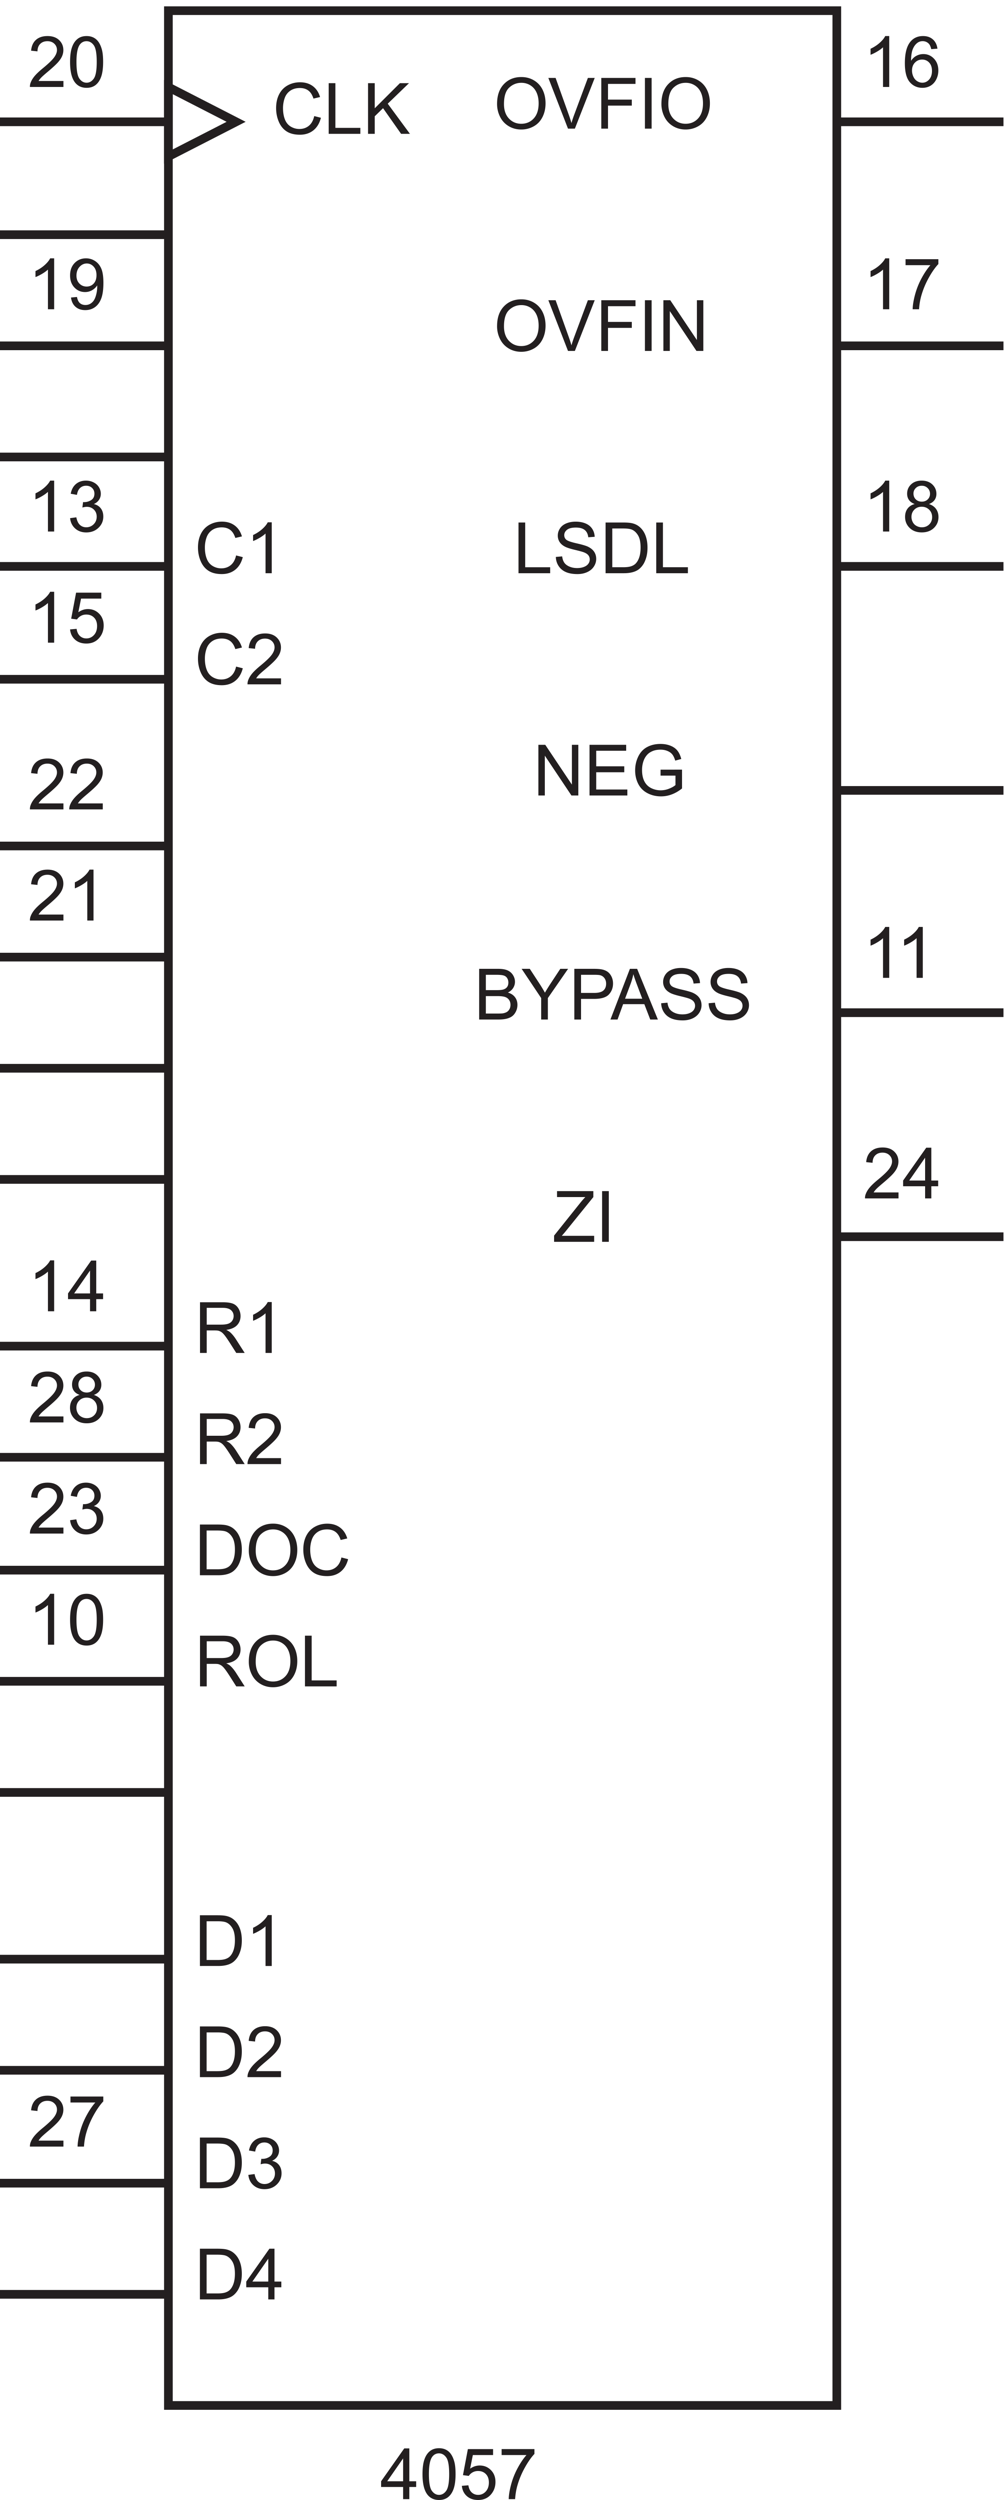 <svg xmlns="http://www.w3.org/2000/svg" xml:space="preserve" width="115.6" height="287.187"><path d="M148.832 109.172V2177.67h577.5V109.172Z" style="fill:none;stroke:#231f20;stroke-width:7.5;stroke-linecap:butt;stroke-linejoin:miter;stroke-miterlimit:10;stroke-dasharray:none;stroke-opacity:1" transform="matrix(.133 0 0 -.133 -.444 290.856)"/><path d="M432.793 2097.11c0 7.27 1.949 12.96 5.855 17.07 3.907 4.12 8.946 6.17 15.122 6.17 4.043 0 7.691-.96 10.937-2.9 3.246-1.93 5.723-4.62 7.426-8.08 1.703-3.46 2.555-7.37 2.555-11.76 0-4.44-.899-8.41-2.692-11.92-1.793-3.51-4.332-6.16-7.617-7.96-3.289-1.81-6.836-2.71-10.641-2.71-4.121 0-7.808 1-11.054 2.99-3.25 1.99-5.707 4.71-7.383 8.16a24.717 24.717 0 0 0-2.508 10.94zm5.977-.09c0-5.29 1.418-9.44 4.257-12.48 2.836-3.04 6.399-4.56 10.684-4.56 4.363 0 7.953 1.54 10.769 4.6 2.821 3.07 4.231 7.42 4.231 13.06 0 3.57-.602 6.68-1.809 9.34-1.207 2.66-2.968 4.72-5.289 6.18-2.32 1.47-4.925 2.2-7.812 2.2-4.106 0-7.637-1.41-10.594-4.23-2.961-2.81-4.437-7.52-4.437-14.11m55.304-21.25-16.972 43.8h6.277l11.383-31.82c.918-2.55 1.683-4.94 2.301-7.17a90.956 90.956 0 0 0 2.363 7.17l11.832 31.82h5.918l-17.153-43.8h-5.949m28.778 0v43.8h29.554v-5.16h-23.754v-13.57h20.559v-5.17h-20.559v-19.9h-5.8m37.687 0v43.8h5.797v-43.8h-5.797m14.254 21.34c0 7.27 1.949 12.96 5.855 17.07 3.907 4.12 8.946 6.17 15.122 6.17 4.043 0 7.691-.96 10.937-2.9 3.246-1.93 5.723-4.62 7.426-8.08 1.703-3.46 2.555-7.37 2.555-11.76 0-4.44-.899-8.41-2.692-11.92-1.793-3.51-4.332-6.16-7.617-7.96-3.289-1.81-6.836-2.71-10.641-2.71-4.121 0-7.808 1-11.054 2.99-3.25 1.99-5.707 4.71-7.383 8.16a24.717 24.717 0 0 0-2.508 10.94zm5.977-.09c0-5.29 1.418-9.44 4.257-12.48 2.84-3.04 6.399-4.56 10.684-4.56 4.363 0 7.953 1.54 10.769 4.6 2.821 3.07 4.231 7.42 4.231 13.06 0 3.57-.602 6.68-1.809 9.34-1.207 2.66-2.968 4.72-5.289 6.18-2.32 1.47-4.925 2.2-7.812 2.2-4.106 0-7.637-1.41-10.594-4.23-2.961-2.81-4.437-7.52-4.437-14.11m-147.977-191.91c0 7.27 1.949 12.96 5.855 17.07 3.907 4.12 8.946 6.17 15.122 6.17 4.043 0 7.691-.96 10.937-2.9 3.246-1.93 5.723-4.62 7.426-8.08 1.703-3.46 2.555-7.37 2.555-11.76 0-4.44-.899-8.41-2.692-11.92-1.793-3.51-4.332-6.16-7.617-7.96-3.289-1.81-6.836-2.71-10.641-2.71-4.121 0-7.808 1-11.054 2.99-3.25 1.99-5.707 4.71-7.383 8.16a24.717 24.717 0 0 0-2.508 10.94zm5.977-.09c0-5.29 1.418-9.44 4.257-12.48 2.836-3.04 6.399-4.56 10.684-4.56 4.363 0 7.953 1.54 10.769 4.6 2.821 3.07 4.231 7.42 4.231 13.06 0 3.57-.602 6.68-1.809 9.34-1.207 2.66-2.968 4.72-5.289 6.18-2.32 1.47-4.925 2.2-7.812 2.2-4.106 0-7.637-1.41-10.594-4.23-2.961-2.81-4.437-7.52-4.437-14.11m55.304-21.25-16.972 43.8h6.277l11.383-31.82c.918-2.55 1.683-4.94 2.301-7.17a90.956 90.956 0 0 0 2.363 7.17l11.832 31.82h5.918l-17.153-43.8h-5.949m28.778 0v43.8h29.554v-5.16h-23.754v-13.57h20.559v-5.17h-20.559v-19.9h-5.8m37.687 0v43.8h5.797v-43.8h-5.797m15.957 0v43.8h5.945l23.008-34.39v34.39h5.559v-43.8h-5.945l-23.008 34.42v-34.42h-5.559m-159.18-577.5v43.8h16.434c3.348 0 6.031-.44 8.055-1.32 2.023-.89 3.605-2.26 4.75-4.1 1.148-1.84 1.718-3.77 1.718-5.78 0-1.87-.507-3.64-1.523-5.29s-2.551-2.99-4.602-4.01c2.649-.77 4.688-2.1 6.11-3.97 1.426-1.87 2.137-4.08 2.137-6.63 0-2.06-.434-3.96-1.297-5.72-.868-1.77-1.938-3.13-3.215-4.09-1.274-.95-2.871-1.67-4.797-2.16-1.922-.49-4.277-.73-7.066-.73zm5.797 25.4h9.473c2.57 0 4.414.17 5.527.51 1.477.43 2.586 1.16 3.332 2.18.746 1.02 1.121 2.29 1.121 3.82 0 1.46-.347 2.73-1.046 3.84-.696 1.11-1.692 1.86-2.989 2.27-1.293.41-3.515.62-6.664.62h-8.754zm0-20.23h10.907c1.875 0 3.187.07 3.945.2 1.336.25 2.449.65 3.348 1.2.894.56 1.632 1.37 2.21 2.44.579 1.06.868 2.29.868 3.69 0 1.63-.422 3.05-1.258 4.26-.836 1.2-1.996 2.05-3.481 2.54-1.484.48-3.621.73-6.41.73h-10.129v-15.06m47.782-5.17v18.55l-16.883 25.25h7.054l8.633-13.2c1.594-2.47 3.078-4.94 4.453-7.41 1.317 2.29 2.911 4.87 4.782 7.74l8.488 12.87h6.754l-17.485-25.25v-18.55h-5.796m28.66 0v43.8h16.523c2.91 0 5.133-.13 6.664-.41 2.153-.36 3.957-1.04 5.41-2.05 1.453-1 2.625-2.41 3.512-4.23.887-1.81 1.328-3.8 1.328-5.97 0-3.73-1.183-6.88-3.554-9.46-2.372-2.58-6.653-3.87-12.852-3.87h-11.234v-17.81zm5.797 22.98h11.324c3.746 0 6.406.7 7.98 2.09 1.574 1.39 2.36 3.36 2.36 5.89 0 1.83-.461 3.4-1.387 4.7-.93 1.31-2.149 2.17-3.664 2.59-.973.26-2.777.39-5.406.39h-11.207v-15.66m25.39-22.98 16.824 43.8h6.247l17.929-43.8h-6.605l-5.11 13.27h-18.316l-4.813-13.27zm12.641 17.99h14.851l-4.57 12.13c-1.394 3.68-2.43 6.71-3.109 9.08a55.893 55.893 0 0 0-2.36-8.36l-4.812-12.85m31.199-3.92 5.469.48c.258-2.19.863-3.99 1.808-5.39.946-1.41 2.414-2.54 4.407-3.41 1.992-.87 4.234-1.3 6.722-1.3 2.215 0 4.164.33 5.86.99 1.691.65 2.953 1.56 3.781 2.7.824 1.14 1.238 2.39 1.238 3.75 0 1.38-.398 2.57-1.195 3.6-.797 1.03-2.113 1.89-3.945 2.59-1.176.45-3.774 1.17-7.801 2.13-4.024.97-6.84 1.88-8.453 2.74-2.094 1.09-3.653 2.45-4.68 4.08-1.023 1.62-1.539 3.44-1.539 5.45 0 2.21.629 4.28 1.883 6.2 1.258 1.93 3.09 3.38 5.5 4.38 2.41.99 5.09 1.49 8.039 1.49 3.246 0 6.109-.52 8.59-1.57 2.48-1.04 4.39-2.58 5.722-4.61 1.336-2.03 2.055-4.34 2.153-6.91l-5.559-.41c-.297 2.77-1.309 4.86-3.031 6.27-1.727 1.41-4.27 2.12-7.637 2.12-3.508 0-6.062-.64-7.664-1.92-1.605-1.29-2.406-2.84-2.406-4.65 0-1.58.566-2.87 1.703-3.89 1.117-1.01 4.027-2.05 8.742-3.12 4.711-1.06 7.941-2 9.695-2.79 2.551-1.18 4.434-2.67 5.649-4.47 1.215-1.8 1.824-3.88 1.824-6.23 0-2.33-.668-4.53-2.004-6.59-1.336-2.06-3.254-3.67-5.754-4.81-2.5-1.15-5.312-1.72-8.441-1.72-3.965 0-7.285.58-9.965 1.73-2.68 1.16-4.781 2.9-6.305 5.22-1.523 2.32-2.328 4.94-2.406 7.87m41 0 5.469.48c.258-2.19.863-3.99 1.808-5.39.946-1.41 2.414-2.54 4.407-3.41 1.992-.87 4.234-1.3 6.722-1.3 2.215 0 4.164.33 5.86.99 1.691.65 2.953 1.56 3.781 2.7.824 1.14 1.238 2.39 1.238 3.75 0 1.38-.398 2.57-1.195 3.6-.797 1.03-2.113 1.89-3.945 2.59-1.176.45-3.774 1.17-7.801 2.13-4.024.97-6.84 1.88-8.453 2.74-2.094 1.09-3.653 2.45-4.68 4.08-1.023 1.62-1.539 3.44-1.539 5.45 0 2.21.629 4.28 1.883 6.2 1.258 1.93 3.09 3.38 5.5 4.38 2.41.99 5.09 1.49 8.039 1.49 3.246 0 6.109-.52 8.59-1.57 2.48-1.04 4.39-2.58 5.722-4.61 1.336-2.03 2.055-4.34 2.153-6.91l-5.559-.41c-.297 2.77-1.309 4.86-3.031 6.27-1.727 1.41-4.27 2.12-7.637 2.12-3.508 0-6.062-.64-7.664-1.92-1.605-1.29-2.406-2.84-2.406-4.65 0-1.58.566-2.87 1.703-3.89 1.117-1.01 4.027-2.05 8.742-3.12 4.711-1.06 7.941-2 9.695-2.79 2.551-1.18 4.434-2.67 5.649-4.47 1.215-1.8 1.824-3.88 1.824-6.23 0-2.33-.668-4.53-2.004-6.59-1.336-2.06-3.254-3.67-5.754-4.81-2.5-1.15-5.312-1.72-8.441-1.72-3.965 0-7.285.58-9.965 1.73-2.68 1.16-4.781 2.9-6.305 5.22-1.523 2.32-2.328 4.94-2.406 7.87M351.617 28.266v10.492h-19.008v4.93l19.993 28.386h4.394V43.688h5.914v-4.93h-5.914V28.266Zm0 15.422v19.75l-13.719-19.75h13.719m16.754 6.183c0 5.18.535 9.352 1.602 12.508 1.066 3.156 2.648 5.594 4.75 7.305 2.101 1.714 4.746 2.57 7.933 2.57 2.352 0 4.414-.473 6.188-1.418 1.773-.95 3.238-2.313 4.39-4.094 1.157-1.785 2.063-3.953 2.719-6.515.66-2.559.988-6.012.988-10.356 0-5.137-.527-9.289-1.586-12.445-1.054-3.157-2.632-5.598-4.734-7.32-2.101-1.723-4.758-2.587-7.965-2.587-4.222 0-7.539 1.516-9.949 4.543-2.891 3.645-4.336 9.583-4.336 17.81zm5.531 0c0-7.191.84-11.977 2.524-14.36 1.683-2.378 3.762-3.57 6.23-3.57 2.473 0 4.547 1.196 6.231 3.586 1.683 2.391 2.527 7.172 2.527 14.344 0 7.215-.844 12.004-2.527 14.375-1.684 2.371-3.778 3.555-6.289 3.555-2.473 0-4.442-1.043-5.918-3.137-1.852-2.668-2.778-7.602-2.778-14.793m28.469-10.129 5.649.477c.421-2.746 1.39-4.813 2.914-6.2 1.523-1.382 3.363-2.078 5.515-2.078 2.59 0 4.781.977 6.574 2.93 1.793 1.953 2.688 4.543 2.688 7.77 0 3.066-.859 5.488-2.586 7.261-1.723 1.774-3.977 2.66-6.766 2.66-1.734 0-3.296-.394-4.691-1.18-1.395-.788-2.492-1.808-3.289-3.062l-5.051.657 4.246 22.5h21.781V66.34h-17.48l-2.359-11.778c2.629 1.836 5.386 2.75 8.277 2.75 3.824 0 7.051-1.324 9.68-3.972 2.632-2.649 3.945-6.059 3.945-10.223 0-3.96-1.156-7.39-3.465-10.277-2.808-3.547-6.644-5.32-11.504-5.32-3.984 0-7.238 1.117-9.758 3.347-2.519 2.23-3.961 5.192-4.32 8.875M436.73 66.34v5.168h28.36v-4.184c-2.789-2.968-5.551-6.914-8.293-11.832-2.738-4.922-4.856-9.984-6.348-15.183-1.078-3.664-1.765-7.68-2.062-12.043h-5.528c.059 3.449.735 7.613 2.032 12.492a65.368 65.368 0 0 0 5.574 14.12c2.418 4.532 4.992 8.353 7.723 11.462H436.73M58.145 337.938v-5.172H29.187a9.484 9.484 0 0 0 .625 3.738c.739 1.973 1.918 3.914 3.543 5.824 1.626 1.914 3.97 4.125 7.036 6.637 4.761 3.902 7.98 6.996 9.652 9.277 1.676 2.281 2.512 4.438 2.512 6.469 0 2.133-.762 3.93-2.286 5.394-1.523 1.465-3.511 2.196-5.96 2.196-2.59 0-4.665-.778-6.22-2.328-1.55-1.555-2.339-3.707-2.359-6.457l-5.527.57c.379 4.121 1.8 7.266 4.274 9.426 2.468 2.164 5.785 3.242 9.949 3.242 4.203 0 7.531-1.164 9.98-3.496 2.45-2.328 3.676-5.219 3.676-8.664 0-1.754-.36-3.477-1.074-5.172-.719-1.692-1.91-3.477-3.57-5.348-1.665-1.875-4.43-4.441-8.294-7.711-3.226-2.707-5.3-4.547-6.214-5.511-.918-.969-1.676-1.938-2.274-2.914h21.488m6.086 32.902v5.168h28.36v-4.184c-2.79-2.969-5.55-6.914-8.293-11.832-2.738-4.922-4.856-9.984-6.348-15.183-1.078-3.664-1.765-7.68-2.062-12.043h-5.528c.059 3.449.735 7.613 2.032 12.492a65.37 65.37 0 0 0 5.574 14.121c2.418 4.531 4.992 8.351 7.723 11.461H64.23m111.825 117.926v43.808h15.09c3.406 0 6.007-.207 7.8-.625 2.512-.578 4.653-1.625 6.426-3.14 2.309-1.95 4.039-4.446 5.184-7.485 1.144-3.039 1.718-6.508 1.718-10.414 0-3.328-.39-6.273-1.168-8.844-.773-2.57-1.769-4.699-2.988-6.382-1.215-1.684-2.543-3.008-3.988-3.973-1.445-.965-3.188-1.699-5.231-2.195-2.039-.5-4.386-.75-7.035-.75zm5.797 5.172h9.351c2.891 0 5.156.269 6.801.804 1.644.539 2.953 1.297 3.93 2.274 1.375 1.375 2.445 3.222 3.211 5.543.769 2.32 1.152 5.132 1.152 8.441 0 4.582-.754 8.105-2.258 10.563-1.504 2.46-3.332 4.109-5.484 4.945-1.551.597-4.051.898-7.5.898h-9.203v-33.468m56.281-5.172h-5.379v34.277c-1.293-1.234-2.992-2.473-5.094-3.707-2.101-1.234-3.988-2.16-5.664-2.777v5.199c3.008 1.414 5.641 3.129 7.891 5.14 2.25 2.012 3.843 3.965 4.781 5.856h3.465v-43.988m-62.078-288v43.808h15.09c3.406 0 6.007-.207 7.8-.625 2.512-.578 4.653-1.625 6.426-3.14 2.309-1.95 4.039-4.446 5.184-7.485 1.144-3.039 1.718-6.508 1.718-10.414 0-3.328-.39-6.273-1.168-8.844-.773-2.57-1.769-4.699-2.988-6.382-1.215-1.684-2.543-3.008-3.988-3.973-1.445-.965-3.188-1.699-5.231-2.195-2.039-.5-4.386-.75-7.035-.75zm5.797 5.172h9.351c2.891 0 5.156.269 6.801.804 1.644.539 2.953 1.297 3.93 2.274 1.375 1.375 2.445 3.222 3.211 5.543.769 2.32 1.152 5.132 1.152 8.441 0 4.582-.754 8.105-2.258 10.563-1.504 2.46-3.332 4.109-5.484 4.945-1.551.597-4.051.898-7.5.898h-9.203v-33.468m53.265-5.172v10.492h-19.008v4.93l19.993 28.386h4.394v-28.386h5.914v-4.93h-5.914v-10.492zm0 15.422v19.75l-13.719-19.75h13.719m-59.062 176.578v43.808h15.09c3.406 0 6.007-.207 7.8-.625 2.512-.578 4.653-1.625 6.426-3.14 2.309-1.95 4.039-4.446 5.184-7.485 1.144-3.039 1.718-6.508 1.718-10.414 0-3.328-.39-6.273-1.168-8.844-.773-2.57-1.769-4.699-2.988-6.382-1.215-1.684-2.543-3.008-3.988-3.973-1.445-.965-3.188-1.699-5.231-2.195-2.039-.5-4.386-.75-7.035-.75zm5.797 5.172h9.351c2.891 0 5.156.269 6.801.804 1.644.539 2.953 1.297 3.93 2.274 1.375 1.375 2.445 3.222 3.211 5.543.769 2.32 1.152 5.132 1.152 8.441 0 4.582-.754 8.105-2.258 10.563-1.504 2.46-3.332 4.109-5.484 4.945-1.551.597-4.051.898-7.5.898h-9.203v-33.468m64.289 0v-5.172h-28.953a9.466 9.466 0 0 0 .625 3.738c.738 1.973 1.917 3.914 3.542 5.824 1.622 1.914 3.969 4.125 7.036 6.637 4.761 3.902 7.98 6.996 9.652 9.277 1.676 2.281 2.512 4.438 2.512 6.469 0 2.133-.762 3.93-2.285 5.394-1.528 1.465-3.512 2.196-5.965 2.196-2.586 0-4.66-.778-6.215-2.328-1.551-1.555-2.34-3.707-2.36-6.457l-5.527.57c.379 4.121 1.801 7.266 4.274 9.426 2.468 2.164 5.785 3.242 9.949 3.242 4.203 0 7.531-1.164 9.98-3.496 2.449-2.328 3.676-5.219 3.676-8.664 0-1.754-.359-3.477-1.074-5.172-.719-1.692-1.91-3.477-3.57-5.348-1.665-1.875-4.43-4.441-8.293-7.711-3.227-2.707-5.301-4.547-6.219-5.511-.914-.969-1.672-1.938-2.27-2.914h21.485m-70.086-101.172v43.808h15.09c3.406 0 6.007-.207 7.8-.625 2.512-.578 4.653-1.625 6.426-3.14 2.309-1.95 4.039-4.446 5.184-7.485 1.144-3.039 1.718-6.508 1.718-10.414 0-3.328-.39-6.273-1.168-8.844-.773-2.57-1.769-4.699-2.988-6.382-1.215-1.684-2.543-3.008-3.988-3.973-1.445-.965-3.188-1.699-5.231-2.195-2.039-.5-4.386-.75-7.035-.75zm5.797 5.172h9.351c2.891 0 5.156.269 6.801.804 1.644.539 2.953 1.297 3.93 2.274 1.375 1.375 2.445 3.222 3.211 5.543.769 2.32 1.152 5.132 1.152 8.441 0 4.582-.754 8.105-2.258 10.563-1.504 2.46-3.332 4.109-5.484 4.945-1.551.597-4.051.898-7.5.898h-9.203v-33.468m36.05 6.394 5.379.719c.617-3.051 1.668-5.246 3.153-6.59 1.484-1.344 3.293-2.02 5.425-2.02 2.528 0 4.664.879 6.411 2.633 1.742 1.75 2.613 3.922 2.613 6.512 0 2.473-.809 4.508-2.422 6.113-1.613 1.602-3.664 2.406-6.156 2.406-1.016 0-2.282-.199-3.793-.597l.597 4.719c.36-.039.649-.059.868-.059 2.289 0 4.351.598 6.183 1.793 1.832 1.195 2.75 3.039 2.75 5.527 0 1.973-.668 3.606-2.004 4.903-1.332 1.293-3.054 1.941-5.168 1.941-2.09 0-3.836-.656-5.23-1.973-1.395-1.316-2.289-3.285-2.688-5.918l-5.379.957c.657 3.606 2.153 6.399 4.481 8.383 2.332 1.981 5.23 2.973 8.695 2.973 2.391 0 4.594-.512 6.606-1.539 2.011-1.027 3.55-2.426 4.617-4.199 1.066-1.77 1.598-3.653 1.598-5.645 0-1.894-.508-3.617-1.524-5.172-1.016-1.554-2.519-2.789-4.512-3.703 2.59-.598 4.602-1.84 6.036-3.723 1.437-1.882 2.152-4.238 2.152-7.066 0-3.824-1.395-7.066-4.184-9.727-2.789-2.66-6.312-3.992-10.578-3.992-3.844 0-7.039 1.149-9.578 3.438-2.539 2.293-3.988 5.262-4.348 8.906m56.911 1778.298 5.796-1.47c-1.214-4.76-3.402-8.39-6.558-10.89-3.16-2.5-7.02-3.75-11.582-3.75-4.719 0-8.559.96-11.52 2.88-2.957 1.93-5.207 4.71-6.754 8.36-1.543 3.64-2.312 7.56-2.312 11.74 0 4.56.871 8.54 2.613 11.94 1.742 3.4 4.223 5.97 7.442 7.74 3.214 1.76 6.757 2.64 10.621 2.64 4.382 0 8.07-1.11 11.058-3.34 2.988-2.23 5.071-5.37 6.246-9.42l-5.707-1.34c-1.015 3.19-2.492 5.51-4.426 6.96-1.929 1.46-4.363 2.18-7.289 2.18-3.367 0-6.183-.81-8.441-2.42-2.262-1.61-3.852-3.78-4.77-6.5a26.214 26.214 0 0 1-1.371-8.41c0-3.73.543-6.98 1.629-9.76 1.086-2.77 2.774-4.85 5.063-6.23a14.256 14.256 0 0 1 7.441-2.06c3.246 0 5.996.94 8.246 2.81 2.254 1.87 3.778 4.65 4.575 8.34m12.503-15.36v43.8h5.797v-38.63h21.575v-5.17h-27.372m34 0v43.8h5.797v-21.72l21.754 21.72h7.86l-18.379-17.75 19.187-26.05h-7.652l-15.598 22.17-7.172-6.99v-15.18h-5.797M50.133 766.266h-5.38v34.277c-1.292-1.234-2.991-2.473-5.093-3.707-2.101-1.234-3.988-2.16-5.664-2.777v5.199c3.008 1.414 5.64 3.129 7.89 5.14 2.25 2.012 3.845 3.965 4.782 5.856h3.465v-43.988m13.742 21.605c0 5.18.531 9.352 1.598 12.508 1.066 3.156 2.648 5.594 4.75 7.305 2.101 1.714 4.746 2.57 7.933 2.57 2.352 0 4.414-.473 6.188-1.418 1.773-.949 3.238-2.313 4.39-4.094 1.157-1.785 2.063-3.953 2.723-6.515.656-2.559.984-6.012.984-10.356 0-5.137-.527-9.289-1.582-12.445-1.058-3.156-2.636-5.598-4.738-7.321-2.101-1.722-4.758-2.585-7.965-2.585-4.222 0-7.539 1.515-9.949 4.543-2.89 3.644-4.332 9.582-4.332 17.808zm5.527 0c0-7.191.84-11.976 2.524-14.359 1.683-2.379 3.761-3.571 6.23-3.571 2.473 0 4.547 1.196 6.23 3.586 1.684 2.391 2.528 7.172 2.528 14.344 0 7.215-.844 12.004-2.527 14.375-1.684 2.371-3.778 3.555-6.29 3.555-2.468 0-4.44-1.043-5.917-3.137-1.852-2.668-2.778-7.601-2.778-14.793m-11.257 79.567v-5.172H29.187a9.484 9.484 0 0 0 .625 3.738c.739 1.973 1.918 3.914 3.543 5.824 1.626 1.914 3.97 4.125 7.036 6.637 4.761 3.902 7.98 6.996 9.652 9.277 1.676 2.281 2.512 4.438 2.512 6.469 0 2.133-.762 3.93-2.286 5.394-1.523 1.465-3.511 2.196-5.96 2.196-2.59 0-4.665-.778-6.22-2.328-1.55-1.555-2.339-3.707-2.359-6.457l-5.527.57c.379 4.121 1.8 7.266 4.274 9.426 2.468 2.164 5.785 3.242 9.949 3.242 4.203 0 7.531-1.164 9.98-3.496 2.45-2.328 3.676-5.219 3.676-8.664 0-1.754-.36-3.477-1.074-5.172-.719-1.692-1.91-3.477-3.57-5.348-1.665-1.875-4.43-4.441-8.294-7.711-3.226-2.707-5.3-4.547-6.214-5.511-.918-.969-1.676-1.938-2.274-2.914h21.488m5.758 6.394 5.38.719c.616-3.051 1.667-5.246 3.152-6.59 1.484-1.344 3.293-2.02 5.425-2.02 2.528 0 4.664.879 6.41 2.633 1.743 1.75 2.614 3.922 2.614 6.512 0 2.473-.805 4.508-2.422 6.113-1.613 1.602-3.664 2.406-6.152 2.406-1.02 0-2.282-.199-3.797-.597l.597 4.719c.36-.039.649-.059.868-.059 2.289 0 4.351.598 6.183 1.793 1.836 1.195 2.75 3.039 2.75 5.527 0 1.973-.668 3.606-2.004 4.903-1.332 1.293-3.054 1.941-5.168 1.941-2.09 0-3.836-.656-5.23-1.973-1.395-1.316-2.29-3.285-2.688-5.918l-5.379.957c.657 3.606 2.153 6.399 4.48 8.383 2.333 1.981 5.231 2.973 8.7 2.973 2.39 0 4.59-.512 6.602-1.539 2.011-1.027 3.55-2.426 4.617-4.199 1.066-1.77 1.601-3.653 1.601-5.645 0-1.894-.511-3.617-1.527-5.172-1.016-1.554-2.52-2.789-4.512-3.703 2.59-.598 4.602-1.84 6.04-3.723 1.433-1.882 2.148-4.238 2.148-7.066 0-3.824-1.395-7.066-4.184-9.727-2.789-2.66-6.312-3.992-10.578-3.992-3.844 0-7.035 1.149-9.578 3.438-2.54 2.293-3.988 5.262-4.348 8.906M50.133 1054.27h-5.38v34.27c-1.292-1.23-2.991-2.47-5.093-3.7-2.101-1.24-3.988-2.16-5.664-2.78v5.2c3.008 1.41 5.64 3.13 7.89 5.14s3.845 3.96 4.782 5.85h3.465v-43.98m30.984 0v10.49H62.11v4.93l19.993 28.38h4.394v-28.38h5.914v-4.93h-5.914v-10.49zm0 15.42v19.75l-13.719-19.75h13.72M58.145 963.438v-5.172H29.187a9.484 9.484 0 0 0 .625 3.738c.739 1.973 1.918 3.914 3.543 5.824 1.626 1.914 3.97 4.125 7.036 6.637 4.761 3.902 7.98 6.996 9.652 9.277 1.676 2.281 2.512 4.438 2.512 6.469 0 2.133-.762 3.93-2.286 5.394-1.523 1.465-3.511 2.196-5.96 2.196-2.59 0-4.665-.778-6.22-2.328-1.55-1.555-2.339-3.707-2.359-6.457l-5.527.57c.379 4.121 1.8 7.266 4.274 9.426 2.468 2.168 5.785 3.238 9.949 3.238 4.203 0 7.531-1.16 9.98-3.492 2.45-2.328 3.676-5.219 3.676-8.664 0-1.754-.36-3.477-1.074-5.172-.719-1.692-1.91-3.477-3.57-5.348-1.665-1.875-4.43-4.441-8.294-7.711-3.226-2.707-5.3-4.547-6.214-5.511-.918-.969-1.676-1.938-2.274-2.914h21.488m14.008 18.585c-2.23.817-3.886 1.985-4.96 3.497-1.079 1.515-1.614 3.328-1.614 5.441 0 3.187 1.145 5.867 3.434 8.035 2.293 2.174 5.34 3.254 9.144 3.254 3.828 0 6.903-1.11 9.235-3.328 2.332-2.223 3.496-4.926 3.496-8.113 0-2.032-.531-3.801-1.598-5.305-1.066-1.504-2.683-2.664-4.855-3.481 2.687-.875 4.734-2.289 6.14-4.242 1.403-1.953 2.106-4.285 2.106-6.992 0-3.746-1.324-6.894-3.973-9.445-2.652-2.547-6.137-3.824-10.46-3.824-4.321 0-7.81 1.281-10.458 3.839-2.652 2.563-3.976 5.754-3.976 9.579 0 2.847.722 5.234 2.168 7.156 1.445 1.922 3.5 3.234 6.171 3.929zm-1.078 9.114c0-2.071.668-3.766 2.004-5.078 1.332-1.317 3.066-1.973 5.2-1.973 2.07 0 3.769.652 5.093 1.957 1.324 1.305 1.988 2.902 1.988 4.797 0 1.973-.683 3.629-2.047 4.973-1.363 1.347-3.062 2.019-5.093 2.019-2.055 0-3.758-.656-5.11-1.973-1.355-1.316-2.035-2.886-2.035-4.722zm-1.73-20.231c0-1.531.363-3.015 1.09-4.449.726-1.437 1.808-2.547 3.242-3.332a9.453 9.453 0 0 1 4.633-1.184c2.566 0 4.691.829 6.363 2.481 1.672 1.656 2.512 3.758 2.512 6.305 0 2.589-.864 4.734-2.586 6.425-1.723 1.696-3.88 2.539-6.47 2.539-2.53 0-4.628-.836-6.292-2.507-1.664-1.676-2.492-3.766-2.492-6.278m106.801-48.64v43.808h19.421c3.907 0 6.875-.39 8.907-1.179 2.031-.786 3.656-2.176 4.871-4.168 1.215-1.993 1.824-4.196 1.824-6.606 0-3.105-1.008-5.726-3.02-7.859-2.011-2.129-5.121-3.485-9.324-4.063 1.535-.738 2.699-1.465 3.496-2.179 1.696-1.555 3.297-3.5 4.813-5.829l7.621-11.925h-7.293l-5.797 9.117c-1.691 2.629-3.086 4.64-4.184 6.035-1.093 1.395-2.078 2.371-2.945 2.93-.863.554-1.746.945-2.644 1.164-.657.14-1.731.211-3.227.211h-6.723v-19.457zm5.796 24.476h12.461c2.649 0 4.723.274 6.215.821 1.496.546 2.629 1.425 3.406 2.628a7.113 7.113 0 0 1 1.168 3.93c0 2.074-.753 3.777-2.257 5.109-1.504 1.336-3.879 2.004-7.125 2.004h-13.868v-14.492m64.2-19.304v-5.172h-28.953a9.466 9.466 0 0 0 .625 3.738c.738 1.973 1.917 3.914 3.542 5.824 1.622 1.914 3.969 4.125 7.036 6.637 4.761 3.902 7.98 6.996 9.652 9.277 1.676 2.281 2.512 4.438 2.512 6.469 0 2.133-.762 3.93-2.285 5.394-1.528 1.465-3.512 2.196-5.965 2.196-2.586 0-4.66-.778-6.215-2.328-1.551-1.555-2.34-3.707-2.36-6.457l-5.527.57c.379 4.121 1.801 7.266 4.274 9.426 2.468 2.164 5.785 3.242 9.949 3.242 4.203 0 7.531-1.164 9.98-3.496 2.449-2.328 3.676-5.219 3.676-8.664 0-1.754-.359-3.477-1.074-5.172-.719-1.692-1.91-3.477-3.57-5.348-1.665-1.875-4.43-4.441-8.293-7.711-3.227-2.707-5.301-4.547-6.219-5.511-.914-.969-1.672-1.938-2.27-2.914h21.485m-69.996-197.172v43.808h19.421c3.907 0 6.875-.39 8.907-1.179 2.031-.786 3.656-2.176 4.871-4.168 1.215-1.993 1.824-4.196 1.824-6.606 0-3.105-1.008-5.726-3.02-7.859-2.011-2.129-5.121-3.485-9.324-4.063 1.535-.738 2.699-1.465 3.496-2.179 1.696-1.555 3.297-3.5 4.813-5.829l7.621-11.925h-7.293l-5.797 9.117c-1.691 2.629-3.086 4.64-4.184 6.035-1.093 1.395-2.078 2.371-2.945 2.93-.863.554-1.746.945-2.644 1.164-.657.14-1.731.211-3.227.211h-6.723v-19.457zm5.796 24.476h12.461c2.649 0 4.723.274 6.215.821 1.496.546 2.629 1.425 3.406 2.628a7.113 7.113 0 0 1 1.168 3.93c0 2.074-.753 3.777-2.257 5.109-1.504 1.336-3.879 2.004-7.125 2.004h-13.868v-14.492m36.352-3.137c0 7.27 1.949 12.961 5.855 17.079 3.907 4.113 8.946 6.168 15.122 6.168 4.043 0 7.691-.965 10.937-2.899 3.246-1.93 5.723-4.625 7.426-8.082 1.703-3.457 2.555-7.375 2.555-11.758 0-4.445-.899-8.418-2.692-11.925-1.793-3.504-4.332-6.161-7.617-7.961-3.289-1.805-6.836-2.707-10.641-2.707-4.121 0-7.808.996-11.054 2.988-3.25 1.992-5.707 4.711-7.383 8.16a24.73 24.73 0 0 0-2.508 10.937zm5.977-.089c0-5.282 1.418-9.438 4.257-12.477 2.836-3.039 6.399-4.559 10.684-4.559 4.363 0 7.953 1.536 10.769 4.602 2.821 3.066 4.231 7.422 4.231 13.059 0 3.566-.602 6.679-1.809 9.339-1.207 2.661-2.968 4.723-5.289 6.184-2.32 1.465-4.925 2.199-7.812 2.199-4.106 0-7.637-1.41-10.594-4.23-2.961-2.817-4.437-7.524-4.437-14.117m42.546-21.25v43.808h5.797v-38.636h21.575v-5.172h-27.372m-90.761 96v43.808h15.09c3.406 0 6.007-.207 7.8-.625 2.512-.578 4.653-1.625 6.426-3.14 2.309-1.95 4.039-4.446 5.184-7.485 1.144-3.039 1.718-6.508 1.718-10.414 0-3.328-.39-6.273-1.168-8.844-.773-2.57-1.769-4.699-2.988-6.382-1.215-1.684-2.543-3.008-3.988-3.973-1.445-.965-3.188-1.699-5.231-2.195-2.039-.5-4.386-.75-7.035-.75zm5.797 5.172h9.351c2.891 0 5.156.269 6.801.804 1.644.539 2.953 1.297 3.93 2.274 1.375 1.375 2.445 3.222 3.211 5.543.769 2.32 1.152 5.132 1.152 8.441 0 4.582-.754 8.105-2.258 10.563-1.504 2.46-3.332 4.109-5.484 4.945-1.551.597-4.051.898-7.5.898h-9.203v-33.468m36.441 16.167c0 7.27 1.949 12.961 5.855 17.079 3.907 4.113 8.946 6.168 15.122 6.168 4.043 0 7.691-.965 10.937-2.899 3.246-1.93 5.723-4.625 7.426-8.082 1.703-3.457 2.555-7.375 2.555-11.758 0-4.445-.899-8.418-2.692-11.925-1.793-3.504-4.332-6.161-7.617-7.961-3.289-1.805-6.836-2.707-10.641-2.707-4.121 0-7.808.996-11.054 2.988-3.25 1.992-5.707 4.711-7.383 8.16a24.73 24.73 0 0 0-2.508 10.937zm5.977-.089c0-5.282 1.418-9.438 4.257-12.477 2.836-3.039 6.399-4.559 10.684-4.559 4.363 0 7.953 1.536 10.769 4.602 2.821 3.066 4.231 7.422 4.231 13.059 0 3.566-.602 6.679-1.809 9.339-1.207 2.661-2.968 4.723-5.289 6.184-2.32 1.465-4.925 2.199-7.812 2.199-4.106 0-7.637-1.41-10.594-4.23-2.961-2.817-4.437-7.524-4.437-14.117m74.043-5.887 5.796-1.465c-1.214-4.762-3.402-8.394-6.558-10.894-3.16-2.5-7.02-3.75-11.582-3.75-4.719 0-8.559.96-11.52 2.882-2.957 1.922-5.207 4.707-6.754 8.356-1.543 3.644-2.312 7.558-2.312 11.742 0 4.563.871 8.543 2.613 11.938 1.742 3.398 4.223 5.976 7.442 7.742 3.214 1.761 6.757 2.644 10.621 2.644 4.382 0 8.07-1.117 11.058-3.347 2.988-2.231 5.071-5.372 6.246-9.414l-5.707-1.344c-1.015 3.187-2.492 5.508-4.426 6.961-1.929 1.453-4.363 2.183-7.289 2.183-3.367 0-6.183-.808-8.441-2.422-2.262-1.613-3.852-3.781-4.77-6.5a26.219 26.219 0 0 1-1.371-8.41c0-3.726.543-6.98 1.629-9.758 1.086-2.777 2.774-4.855 5.063-6.23a14.212 14.212 0 0 1 7.441-2.063c3.246 0 5.996.938 8.246 2.809 2.254 1.871 3.778 4.652 4.575 8.34M176.145 1018.27v43.8h19.421c3.907 0 6.875-.39 8.907-1.18 2.031-.78 3.656-2.17 4.871-4.16 1.215-2 1.824-4.2 1.824-6.61 0-3.1-1.008-5.73-3.02-7.86-2.011-2.13-5.121-3.48-9.324-4.06 1.535-.74 2.699-1.47 3.496-2.18 1.696-1.56 3.297-3.5 4.813-5.83l7.621-11.92h-7.293l-5.797 9.11c-1.691 2.63-3.086 4.64-4.184 6.04-1.093 1.39-2.078 2.37-2.945 2.93-.863.55-1.746.94-2.644 1.16-.657.14-1.731.21-3.227.21h-6.723v-19.45zm5.796 24.47h12.461c2.649 0 4.723.28 6.215.82 1.496.55 2.629 1.43 3.406 2.63a7.13 7.13 0 0 1 1.168 3.93c0 2.08-.753 3.78-2.257 5.11-1.504 1.34-3.879 2-7.125 2h-13.868v-14.49m56.192-24.47h-5.379v34.27c-1.293-1.23-2.992-2.47-5.094-3.7-2.101-1.24-3.988-2.16-5.664-2.78v5.2c3.008 1.41 5.641 3.13 7.891 5.14s3.843 3.96 4.781 5.85h3.465v-43.98m-188 613.5h-5.38v34.27c-1.292-1.23-2.991-2.47-5.093-3.7-2.101-1.24-3.988-2.16-5.664-2.78v5.2c3.008 1.41 5.64 3.13 7.89 5.14s3.845 3.96 4.782 5.85h3.465v-43.98m13.742 11.47 5.648.48c.418-2.75 1.387-4.81 2.91-6.2 1.524-1.38 3.364-2.08 5.516-2.08 2.59 0 4.782.98 6.574 2.93 1.793 1.95 2.688 4.54 2.688 7.77 0 3.07-.86 5.49-2.586 7.26-1.723 1.78-3.977 2.66-6.766 2.66-1.734 0-3.296-.39-4.691-1.18-1.395-.79-2.492-1.81-3.29-3.06l-5.05.66 4.246 22.5H90.86v-5.14H73.375l-2.36-11.78c2.63 1.84 5.387 2.75 8.278 2.75 3.824 0 7.05-1.32 9.684-3.97 2.629-2.65 3.941-6.06 3.941-10.22 0-3.96-1.152-7.39-3.465-10.28-2.808-3.55-6.644-5.32-11.504-5.32-3.984 0-7.238 1.12-9.758 3.35-2.52 2.23-3.96 5.19-4.316 8.87m-5.73-150.3v-5.17H29.187a9.45 9.45 0 0 0 .625 3.73c.739 1.98 1.918 3.92 3.543 5.83 1.626 1.91 3.97 4.12 7.036 6.63 4.761 3.91 7.98 7 9.652 9.28 1.676 2.28 2.512 4.44 2.512 6.47 0 2.13-.762 3.93-2.286 5.4-1.523 1.46-3.511 2.19-5.96 2.19-2.59 0-4.665-.78-6.22-2.33-1.55-1.55-2.339-3.7-2.359-6.45l-5.527.57c.379 4.12 1.8 7.26 4.274 9.42 2.468 2.17 5.785 3.24 9.949 3.24 4.203 0 7.531-1.16 9.98-3.49 2.45-2.33 3.676-5.22 3.676-8.67 0-1.75-.36-3.47-1.074-5.17-.719-1.69-1.91-3.47-3.57-5.35-1.665-1.87-4.43-4.44-8.294-7.71-3.226-2.7-5.3-4.54-6.214-5.51-.918-.97-1.676-1.94-2.274-2.91h21.488m34 0v-5.17H63.187a9.45 9.45 0 0 0 .625 3.73c.739 1.98 1.918 3.92 3.543 5.83 1.625 1.91 3.97 4.12 7.036 6.63 4.761 3.91 7.98 7 9.652 9.28 1.676 2.28 2.512 4.44 2.512 6.47 0 2.13-.762 3.93-2.286 5.4-1.523 1.46-3.511 2.19-5.96 2.19-2.59 0-4.664-.78-6.22-2.33-1.55-1.55-2.339-3.7-2.359-6.45l-5.527.57c.379 4.12 1.8 7.26 4.274 9.42 2.468 2.17 5.785 3.24 9.949 3.24 4.203 0 7.531-1.16 9.98-3.49 2.45-2.33 3.676-5.22 3.676-8.67 0-1.75-.36-3.47-1.074-5.17-.719-1.69-1.91-3.47-3.57-5.35-1.665-1.87-4.43-4.44-8.294-7.71-3.226-2.7-5.3-4.54-6.214-5.51-.918-.97-1.676-1.94-2.274-2.91h21.488m-33.999-96v-5.17H29.187a9.45 9.45 0 0 0 .625 3.73c.739 1.98 1.918 3.92 3.543 5.83 1.626 1.91 3.97 4.12 7.036 6.63 4.761 3.91 7.98 7 9.652 9.28 1.676 2.28 2.512 4.44 2.512 6.47 0 2.13-.762 3.93-2.286 5.4-1.523 1.46-3.511 2.19-5.96 2.19-2.59 0-4.665-.78-6.22-2.33-1.55-1.55-2.339-3.7-2.359-6.45l-5.527.57c.379 4.12 1.8 7.26 4.274 9.42 2.468 2.17 5.785 3.24 9.949 3.24 4.203 0 7.531-1.16 9.98-3.49 2.45-2.33 3.676-5.22 3.676-8.67 0-1.75-.36-3.47-1.074-5.17-.719-1.69-1.91-3.47-3.57-5.35-1.665-1.87-4.43-4.44-8.294-7.71-3.226-2.7-5.3-4.54-6.214-5.51-.918-.97-1.676-1.94-2.274-2.91h21.488m25.989-5.17h-5.38v34.27c-1.292-1.23-2.991-2.47-5.093-3.7-2.101-1.24-3.988-2.16-5.664-2.78v5.2c3.008 1.41 5.64 3.13 7.89 5.14s3.845 3.96 4.782 5.85h3.465v-43.98m-34 336h-5.38v34.27c-1.292-1.23-2.991-2.47-5.093-3.7-2.101-1.24-3.988-2.16-5.664-2.78v5.2c3.008 1.41 5.64 3.13 7.89 5.14s3.845 3.96 4.782 5.85h3.465v-43.98m13.769 11.56 5.38.72c.616-3.05 1.667-5.25 3.152-6.59 1.484-1.34 3.293-2.02 5.425-2.02 2.528 0 4.664.88 6.41 2.63 1.743 1.75 2.614 3.93 2.614 6.52 0 2.47-.805 4.5-2.422 6.11-1.613 1.6-3.664 2.41-6.152 2.41-1.02 0-2.282-.2-3.797-.6l.597 4.72c.36-.04.649-.06.868-.06 2.289 0 4.351.6 6.183 1.79 1.836 1.2 2.75 3.04 2.75 5.53 0 1.97-.668 3.6-2.004 4.9-1.332 1.29-3.054 1.94-5.168 1.94-2.09 0-3.836-.65-5.23-1.97-1.395-1.32-2.29-3.29-2.688-5.92l-5.379.96c.657 3.6 2.153 6.4 4.48 8.38 2.333 1.98 5.231 2.97 8.7 2.97 2.39 0 4.59-.51 6.602-1.54 2.011-1.02 3.55-2.42 4.617-4.19 1.066-1.77 1.601-3.66 1.601-5.65 0-1.89-.511-3.62-1.527-5.17-1.016-1.56-2.52-2.79-4.512-3.7 2.59-.6 4.602-1.84 6.04-3.73 1.433-1.88 2.148-4.23 2.148-7.06 0-3.83-1.395-7.07-4.184-9.73s-6.312-3.99-10.578-3.99c-3.844 0-7.035 1.15-9.578 3.44-2.54 2.29-3.988 5.26-4.348 8.9m-13.769 180.44h-5.38v34.27c-1.292-1.23-2.991-2.47-5.093-3.7-2.101-1.24-3.988-2.16-5.664-2.78v5.2c3.008 1.41 5.64 3.13 7.89 5.14s3.845 3.96 4.782 5.85h3.465v-43.98m14.547 10.13 5.172.48c.437-2.43 1.273-4.2 2.507-5.29 1.235-1.1 2.82-1.65 4.754-1.65 1.653 0 3.102.38 4.348 1.14a9.377 9.377 0 0 1 3.062 3.03c.797 1.27 1.465 2.98 2 5.13.54 2.15.809 4.34.809 6.57 0 .24-.012.6-.031 1.08-1.074-1.72-2.543-3.1-4.407-4.17-1.863-1.07-3.878-1.6-6.05-1.6-3.63 0-6.696 1.31-9.207 3.94-2.508 2.63-3.762 6.1-3.762 10.4 0 4.45 1.309 8.02 3.926 10.73 2.62 2.71 5.902 4.06 9.847 4.06 2.852 0 5.454-.76 7.817-2.3 2.36-1.53 4.152-3.72 5.379-6.56 1.222-2.84 1.836-6.94 1.836-12.32 0-5.6-.606-10.06-1.82-13.37-1.22-3.32-3.024-5.85-5.426-7.58-2.399-1.73-5.215-2.6-8.442-2.6-3.426 0-6.226.95-8.398 2.86-2.172 1.9-3.477 4.57-3.914 8.02zm22.023 19.33c0 3.09-.82 5.54-2.465 7.35-1.644 1.81-3.62 2.72-5.93 2.72-2.39 0-4.472-.98-6.246-2.92-1.773-1.96-2.66-4.49-2.66-7.59 0-2.79.84-5.06 2.524-6.81 1.683-1.74 3.761-2.61 6.23-2.61 2.492 0 4.54.87 6.14 2.61 1.606 1.75 2.407 4.16 2.407 7.25m120.61-242.1 5.796-1.47c-1.214-4.76-3.402-8.39-6.558-10.89-3.16-2.5-7.02-3.75-11.582-3.75-4.719 0-8.559.96-11.52 2.88-2.957 1.93-5.207 4.71-6.754 8.36-1.543 3.64-2.312 7.56-2.312 11.74 0 4.56.871 8.54 2.613 11.94 1.742 3.4 4.223 5.97 7.442 7.74 3.214 1.76 6.757 2.64 10.621 2.64 4.382 0 8.07-1.11 11.058-3.34 2.988-2.23 5.071-5.37 6.246-9.42l-5.707-1.34c-1.015 3.19-2.492 5.51-4.426 6.96-1.929 1.45-4.363 2.18-7.289 2.18-3.367 0-6.183-.81-8.441-2.42-2.262-1.61-3.852-3.78-4.77-6.5a26.214 26.214 0 0 1-1.371-8.41c0-3.73.543-6.98 1.629-9.76 1.086-2.77 2.774-4.85 5.063-6.23a14.256 14.256 0 0 1 7.441-2.06c3.246 0 5.996.94 8.246 2.81 2.254 1.87 3.778 4.65 4.575 8.34m30.82-15.36h-5.379v34.27c-1.293-1.23-2.992-2.47-5.094-3.7-2.101-1.24-3.988-2.16-5.664-2.78v5.2c3.008 1.41 5.641 3.13 7.891 5.14s3.843 3.96 4.781 5.85h3.465v-43.98m-30.82-80.64 5.796-1.47c-1.214-4.76-3.402-8.39-6.558-10.89-3.16-2.5-7.02-3.75-11.582-3.75-4.719 0-8.559.96-11.52 2.88-2.957 1.93-5.207 4.71-6.754 8.36-1.543 3.64-2.312 7.56-2.312 11.74 0 4.56.871 8.54 2.613 11.94 1.742 3.4 4.223 5.97 7.442 7.74 3.214 1.76 6.757 2.64 10.621 2.64 4.382 0 8.07-1.11 11.058-3.34 2.988-2.23 5.071-5.37 6.246-9.42l-5.707-1.34c-1.015 3.19-2.492 5.51-4.426 6.96-1.929 1.45-4.363 2.18-7.289 2.18-3.367 0-6.183-.81-8.441-2.42-2.262-1.61-3.852-3.78-4.77-6.5a26.214 26.214 0 0 1-1.371-8.41c0-3.73.543-6.98 1.629-9.76 1.086-2.77 2.774-4.85 5.063-6.23a14.256 14.256 0 0 1 7.441-2.06c3.246 0 5.996.94 8.246 2.81 2.254 1.87 3.778 4.65 4.575 8.34m38.828-10.19v-5.17h-28.953a9.433 9.433 0 0 0 .625 3.73c.738 1.98 1.917 3.92 3.542 5.83 1.622 1.91 3.969 4.12 7.036 6.63 4.761 3.91 7.98 7 9.652 9.28 1.676 2.28 2.512 4.44 2.512 6.47 0 2.13-.762 3.93-2.285 5.4-1.528 1.46-3.512 2.19-5.965 2.19-2.586 0-4.66-.78-6.215-2.33-1.551-1.55-2.34-3.7-2.36-6.45l-5.527.57c.379 4.12 1.801 7.26 4.274 9.42 2.468 2.17 5.785 3.24 9.949 3.24 4.203 0 7.531-1.16 9.98-3.49 2.449-2.33 3.676-5.22 3.676-8.67 0-1.75-.359-3.47-1.074-5.17-.719-1.69-1.91-3.47-3.57-5.35-1.665-1.87-4.43-4.44-8.293-7.71-3.227-2.7-5.301-4.54-6.219-5.51-.914-.97-1.672-1.94-2.27-2.91h21.485m-187.996 516v-5.17H29.187a9.45 9.45 0 0 0 .625 3.73c.739 1.98 1.918 3.92 3.543 5.83 1.626 1.91 3.97 4.12 7.036 6.63 4.761 3.91 7.98 7 9.652 9.28 1.676 2.28 2.512 4.44 2.512 6.47 0 2.13-.762 3.93-2.286 5.4-1.523 1.46-3.511 2.19-5.96 2.19-2.59 0-4.665-.77-6.22-2.33-1.55-1.55-2.339-3.7-2.359-6.45l-5.527.57c.379 4.12 1.8 7.26 4.274 9.42 2.468 2.17 5.785 3.24 9.949 3.24 4.203 0 7.531-1.16 9.98-3.49 2.45-2.33 3.676-5.22 3.676-8.67 0-1.75-.36-3.47-1.074-5.17-.719-1.69-1.91-3.47-3.57-5.35-1.665-1.87-4.43-4.44-8.294-7.71-3.226-2.7-5.3-4.54-6.214-5.51a17.597 17.597 0 0 1-2.274-2.91h21.488m5.731 16.43c0 5.18.531 9.35 1.598 12.51 1.066 3.16 2.648 5.59 4.75 7.3 2.101 1.72 4.746 2.57 7.933 2.57 2.352 0 4.414-.47 6.188-1.41 1.773-.95 3.238-2.32 4.39-4.1 1.157-1.78 2.063-3.95 2.723-6.51.656-2.56.984-6.02.984-10.36 0-5.14-.527-9.29-1.582-12.44-1.058-3.16-2.636-5.6-4.738-7.32-2.101-1.73-4.758-2.59-7.965-2.59-4.222 0-7.539 1.52-9.949 4.54-2.89 3.65-4.332 9.58-4.332 17.81zm5.527 0c0-7.19.84-11.98 2.524-14.35 1.683-2.39 3.761-3.58 6.23-3.58 2.473 0 4.547 1.2 6.23 3.59 1.684 2.39 2.528 7.17 2.528 14.34 0 7.22-.844 12.01-2.527 14.38-1.684 2.37-3.778 3.55-6.29 3.55-2.468 0-4.44-1.04-5.917-3.14-1.852-2.66-2.778-7.59-2.778-14.79m710.239-976.43v-5.17h-28.953a9.433 9.433 0 0 0 .625 3.73c.738 1.98 1.917 3.92 3.542 5.83 1.622 1.91 3.969 4.12 7.036 6.63 4.761 3.91 7.98 7 9.652 9.28 1.676 2.28 2.512 4.44 2.512 6.47 0 2.13-.762 3.93-2.285 5.4-1.528 1.46-3.512 2.19-5.965 2.19-2.586 0-4.66-.78-6.215-2.33-1.551-1.55-2.34-3.7-2.36-6.45l-5.527.57c.379 4.12 1.801 7.26 4.274 9.42 2.468 2.17 5.785 3.24 9.949 3.24 4.203 0 7.531-1.16 9.98-3.49 2.449-2.33 3.676-5.22 3.676-8.67 0-1.75-.359-3.47-1.074-5.17-.719-1.69-1.91-3.47-3.57-5.35-1.665-1.87-4.43-4.44-8.293-7.71-3.227-2.7-5.301-4.54-6.219-5.51-.914-.97-1.672-1.94-2.27-2.91h21.485m22.976-5.17v10.49h-19.008v4.93l19.993 28.38h4.394v-28.38h5.914v-4.93h-5.914v-10.49zm0 15.42v19.75l-13.719-19.75h13.719m-320.558-52.92v5.37l22.441 28.07c1.594 1.99 3.109 3.72 4.543 5.2h-24.445v5.16h31.379v-5.16l-24.594-30.39-2.66-3.08h27.968v-5.17h-34.632m41.48 0v43.8h5.797v-43.8h-5.797m248.094 613.5h-5.379v34.27c-1.293-1.23-2.992-2.47-5.094-3.7-2.101-1.24-3.988-2.16-5.664-2.78v5.2c3.008 1.41 5.641 3.13 7.891 5.14s3.843 3.96 4.781 5.85h3.465v-43.98m22.019 23.75c-2.234.82-3.886 1.99-4.961 3.5-1.078 1.52-1.613 3.33-1.613 5.44 0 3.19 1.145 5.87 3.434 8.04 2.293 2.17 5.34 3.25 9.144 3.25 3.824 0 6.903-1.11 9.235-3.33 2.332-2.22 3.496-4.92 3.496-8.11 0-2.03-.532-3.8-1.598-5.31-1.066-1.5-2.684-2.66-4.855-3.48 2.687-.87 4.734-2.29 6.14-4.24 1.403-1.95 2.106-4.28 2.106-6.99 0-3.75-1.325-6.9-3.973-9.45-2.652-2.54-6.137-3.82-10.461-3.82-4.324 0-7.808 1.28-10.457 3.84-2.652 2.56-3.976 5.75-3.976 9.58 0 2.85.722 5.23 2.167 7.15 1.446 1.93 3.5 3.24 6.172 3.93zm-1.078 9.12c0-2.07.668-3.77 2.004-5.08 1.332-1.32 3.067-1.97 5.199-1.97 2.071 0 3.77.65 5.094 1.95 1.324 1.31 1.988 2.91 1.988 4.8 0 1.97-.683 3.63-2.046 4.97-1.368 1.35-3.063 2.02-5.098 2.02-2.051 0-3.754-.65-5.11-1.97-1.351-1.32-2.031-2.89-2.031-4.72zm-1.734-20.23c0-1.53.363-3.02 1.094-4.45a7.6 7.6 0 0 1 3.242-3.33 9.44 9.44 0 0 1 4.629-1.19c2.57 0 4.691.83 6.367 2.48 1.672 1.66 2.508 3.76 2.508 6.31 0 2.59-.86 4.73-2.582 6.42-1.723 1.7-3.879 2.54-6.469 2.54-2.531 0-4.629-.83-6.293-2.51-1.664-1.67-2.496-3.76-2.496-6.27m-19.207 179.36h-5.379v34.27c-1.293-1.23-2.992-2.47-5.094-3.7-2.101-1.24-3.988-2.16-5.664-2.78v5.2c3.008 1.41 5.641 3.13 7.891 5.14s3.843 3.96 4.781 5.85h3.465v-43.98m14.097 38.07v5.17h28.36v-4.19c-2.789-2.96-5.551-6.91-8.293-11.83-2.738-4.92-4.856-9.98-6.348-15.18-1.078-3.67-1.765-7.68-2.062-12.04h-5.528c.059 3.44.735 7.61 2.032 12.49a65.391 65.391 0 0 0 5.574 14.12c2.418 4.53 4.992 8.35 7.723 11.46H785.73m-334.414-266.07v43.8h5.797v-38.63h21.575v-5.17h-27.372m32.266 14.07 5.469.48c.258-2.19.863-3.99 1.808-5.39.946-1.41 2.414-2.54 4.407-3.41 1.992-.87 4.234-1.3 6.722-1.3 2.215 0 4.164.33 5.86.99 1.691.65 2.953 1.56 3.781 2.7.824 1.14 1.238 2.39 1.238 3.75 0 1.38-.398 2.57-1.195 3.6-.797 1.03-2.113 1.89-3.945 2.59-1.176.45-3.774 1.17-7.801 2.13-4.024.97-6.84 1.88-8.453 2.74-2.094 1.09-3.653 2.45-4.68 4.08-1.023 1.62-1.539 3.44-1.539 5.45 0 2.21.629 4.28 1.883 6.2 1.258 1.93 3.09 3.38 5.5 4.38 2.41.99 5.09 1.49 8.039 1.49 3.246 0 6.109-.52 8.59-1.57 2.48-1.04 4.39-2.58 5.722-4.61 1.336-2.03 2.055-4.34 2.153-6.91l-5.559-.41c-.297 2.77-1.309 4.86-3.031 6.27-1.727 1.41-4.27 2.12-7.637 2.12-3.508 0-6.062-.64-7.664-1.92-1.605-1.29-2.406-2.84-2.406-4.65 0-1.58.566-2.87 1.703-3.89 1.117-1.01 4.027-2.05 8.742-3.12 4.711-1.06 7.941-2 9.695-2.79 2.551-1.18 4.434-2.67 5.649-4.47 1.215-1.8 1.824-3.88 1.824-6.23 0-2.33-.668-4.53-2.004-6.59-1.336-2.06-3.254-3.67-5.754-4.81-2.5-1.15-5.312-1.72-8.441-1.72-3.965 0-7.285.58-9.965 1.73-2.68 1.16-4.781 2.9-6.305 5.22-1.523 2.32-2.328 4.94-2.406 7.87m42.973-14.07v43.8h15.09c3.406 0 6.007-.2 7.8-.62 2.512-.58 4.653-1.63 6.426-3.14 2.309-1.95 4.039-4.45 5.184-7.49 1.144-3.03 1.718-6.5 1.718-10.41 0-3.33-.39-6.27-1.168-8.84-.773-2.57-1.769-4.7-2.988-6.39-1.215-1.68-2.543-3-3.988-3.97-1.445-.96-3.188-1.7-5.231-2.19-2.039-.5-4.386-.75-7.035-.75zm5.797 5.17h9.351c2.891 0 5.156.27 6.801.8 1.644.54 2.953 1.3 3.93 2.28 1.375 1.37 2.445 3.22 3.211 5.54.769 2.32 1.152 5.13 1.152 8.44 0 4.58-.754 8.11-2.258 10.56-1.504 2.46-3.332 4.11-5.484 4.95-1.551.6-4.051.9-7.5.9h-9.203v-33.47m37.964-5.17v43.8h5.797v-38.63h21.575v-5.17h-27.372m-101.82-192v43.8h5.945l23.008-34.39v34.39h5.559v-43.8h-5.945l-23.008 34.42v-34.42h-5.559m44.18 0v43.8h31.676v-5.16h-25.879v-13.42h24.234v-5.14h-24.234v-14.91h26.894v-5.17h-32.691m61.379 17.18v5.14l18.554.03v-16.26c-2.847-2.27-5.785-3.98-8.812-5.12a26.05 26.05 0 0 0-9.324-1.72c-4.305 0-8.211.92-11.731 2.77-3.515 1.84-6.168 4.5-7.965 7.99-1.789 3.49-2.687 7.38-2.687 11.68 0 4.27.89 8.24 2.676 11.94 1.781 3.7 4.347 6.44 7.695 8.23 3.344 1.8 7.199 2.69 11.562 2.69 3.168 0 6.032-.51 8.594-1.54 2.559-1.02 4.567-2.45 6.02-4.28 1.453-1.84 2.558-4.23 3.316-7.18l-5.23-1.43c-.657 2.23-1.473 3.99-2.45 5.26-.976 1.27-2.371 2.3-4.183 3.06-1.813.77-3.824 1.15-6.035 1.15-2.649 0-4.942-.4-6.875-1.21-1.93-.81-3.489-1.86-4.676-3.18a15.38 15.38 0 0 1-2.766-4.33c-1.113-2.71-1.672-5.65-1.672-8.82 0-3.9.672-7.17 2.016-9.8 1.348-2.63 3.305-4.58 5.875-5.86a18.237 18.237 0 0 1 8.188-1.91c2.507 0 4.96.48 7.351 1.45 2.391.96 4.203 2 5.438 3.09v8.16h-12.879m197.578-174.68h-5.379v34.27c-1.293-1.23-2.992-2.47-5.094-3.7-2.101-1.24-3.988-2.16-5.664-2.78v5.2c3.008 1.41 5.641 3.13 7.891 5.14s3.843 3.96 4.781 5.85h3.465v-43.98m29 0h-5.379v34.27c-1.293-1.23-2.992-2.47-5.094-3.7-2.101-1.24-3.988-2.16-5.664-2.78v5.2c3.008 1.41 5.641 3.13 7.891 5.14s3.843 3.96 4.781 5.85h3.465v-43.98m-29 769.5h-5.379v34.27c-1.293-1.23-2.992-2.47-5.094-3.7-2.101-1.24-3.988-2.16-5.664-2.78v5.2c3.008 1.41 5.641 3.13 7.891 5.14s3.843 3.96 4.781 5.85h3.465v-43.98m41.652 33.08-5.351-.42c-.477 2.11-1.157 3.64-2.032 4.6-1.453 1.54-3.246 2.3-5.379 2.3-1.71 0-3.218-.47-4.511-1.43-1.696-1.24-3.028-3.04-4.004-5.41-.977-2.37-1.485-5.75-1.524-10.13 1.293 1.97 2.879 3.44 4.75 4.39 1.871.96 3.836 1.44 5.887 1.44 3.586 0 6.641-1.32 9.16-3.96 2.52-2.64 3.778-6.05 3.778-10.24 0-2.75-.59-5.3-1.778-7.66-1.183-2.37-2.812-4.17-4.883-5.43-2.074-1.25-4.425-1.88-7.054-1.88-4.481 0-8.137 1.65-10.969 4.94-2.828 3.3-4.242 8.74-4.242 16.31 0 8.46 1.566 14.62 4.691 18.46 2.731 3.35 6.406 5.02 11.028 5.02 3.449 0 6.269-.96 8.472-2.89 2.199-1.93 3.52-4.61 3.961-8.01zm-21.965-18.89c0-1.85.395-3.62 1.18-5.32.785-1.69 1.887-2.98 3.301-3.87 1.414-.88 2.898-1.33 4.453-1.33 2.273 0 4.223.92 5.855 2.75 1.637 1.83 2.454 4.33 2.454 7.47 0 3.03-.809 5.42-2.422 7.16-1.614 1.74-3.645 2.61-6.094 2.61-2.43 0-4.492-.87-6.188-2.61-1.691-1.74-2.539-4.03-2.539-6.86" style="fill:#231f20;fill-opacity:1;fill-rule:nonzero;stroke:none" transform="matrix(.133 0 0 -.133 -.444 290.856)"/><path d="M148.832 494.672H3.332m145.5-289.5H3.332m145.5 96H3.332m145.5 97.5H3.332m145.5 240H3.332m145.5 96H3.332m145.5 96H3.332m145.5 97.5H3.332m145.5 335.998H3.332m145.5-96H3.332m145.5-144H3.332m145.5 576H3.332m145.5 97.5H3.332m145.5-337.5H3.332m145.5 96H3.332m145.5 625.5H3.332m145.5-289.5H3.332m145.5 96H3.332m145.5 96H3.332m723-672h144m-144-193.5h144m-144 963h144m-144-193.5h144m-144-190.5h144m-144-193.5h144m-721.5 607.5 58.5-30-58.5-30z" style="fill:none;stroke:#231f20;stroke-width:7.5;stroke-linecap:butt;stroke-linejoin:miter;stroke-miterlimit:10;stroke-dasharray:none;stroke-opacity:1" transform="matrix(.133 0 0 -.133 -.444 290.856)"/></svg>
